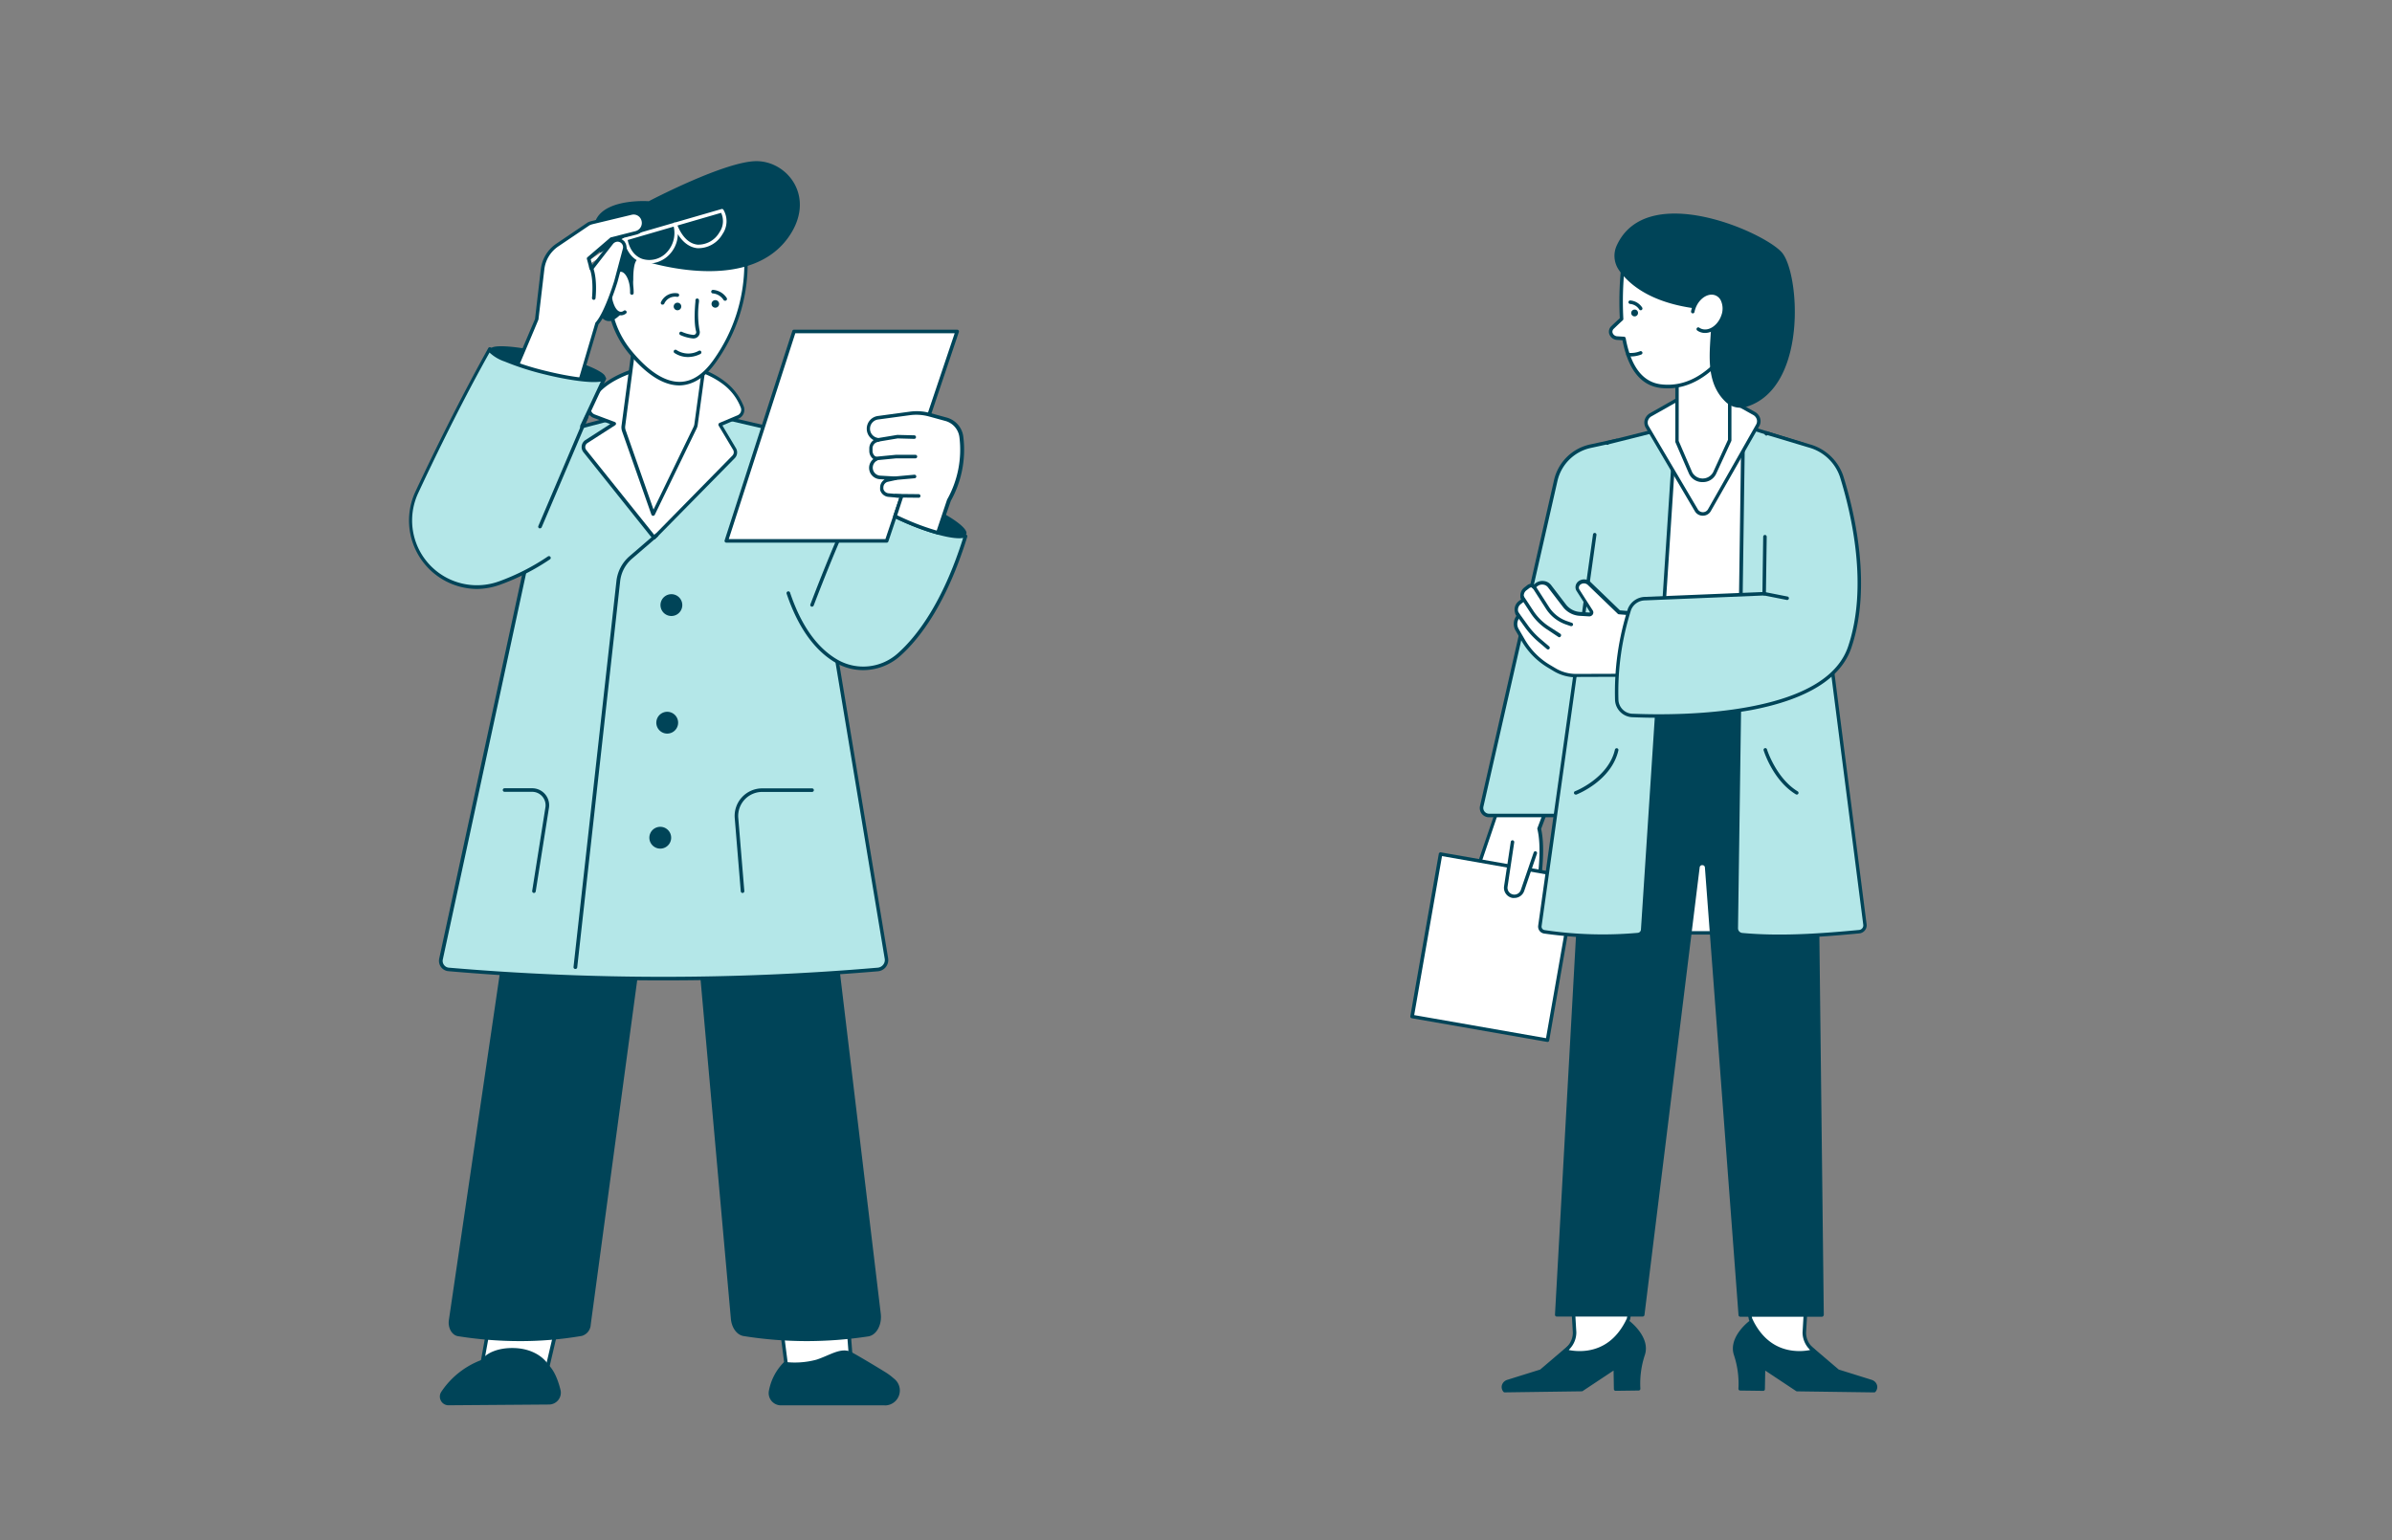 <?xml version="1.0" encoding="UTF-8"?> <svg xmlns="http://www.w3.org/2000/svg" id="栝鍣_1" data-name="栝鍣 1" viewBox="0 0 632 407"><rect x="0" y="0" width="632" height="407" fill="#808080" stroke="none"/><defs><style>.cls-1{fill:#fff;}.cls-2{fill:#004458;}.cls-3{fill:#b4e7e8;}</style></defs><title>icon-3</title><polygon class="cls-1" points="129.78 346.89 126.96 362.56 144.23 363.05 147.78 347.87 129.78 346.89"></polygon><path class="cls-2" d="M144.23,363.52,127,363a.44.44,0,0,1-.35-.17.48.48,0,0,1-.1-.38l2.82-15.68a.46.46,0,0,1,.49-.38l18,1a.44.44,0,0,1,.35.18.5.5,0,0,1,.08.39l-3.55,15.19A.47.47,0,0,1,144.23,363.52Zm-16.71-1.41,16.34.46,3.34-14.26-17-.93Z"></path><polygon class="cls-1" points="206.22 349.06 208.25 364.86 224.87 360.12 223.68 344.57 206.22 349.06"></polygon><path class="cls-2" d="M208.26,365.33a.45.45,0,0,1-.26-.08.48.48,0,0,1-.21-.33l-2-15.8a.46.46,0,0,1,.35-.51l17.46-4.5a.49.49,0,0,1,.39.08.5.5,0,0,1,.2.34l1.19,15.55a.48.48,0,0,1-.34.49l-16.62,4.74Zm-1.52-15.92,1.91,14.85,15.72-4.49-1.12-14.61Z"></path><path class="cls-2" d="M117,368.08a21.64,21.64,0,0,1,10.54-8.27c2.69-4,13.34-4.53,17,1.22,1.59,1.53,2.54,4.25,3.07,6.42a2.65,2.65,0,0,1-2.57,3.28l-26.54.2A1.83,1.83,0,0,1,117,368.08Z"></path><path class="cls-2" d="M207.38,360.42a22.57,22.57,0,0,0,8.45-.61c3.67-1.23,6.49-3.31,9.06-2,2,1.06,6.84,4,8.81,5.22a13.33,13.33,0,0,1,1.64,1.18l.67.55a3.48,3.48,0,0,1-2.23,6.15H206.32a2.76,2.76,0,0,1-2.73-3.11A13.79,13.79,0,0,1,207.38,360.42Z"></path><path class="cls-2" d="M118.49,371.4a2.26,2.26,0,0,1-2-1.21,2.3,2.3,0,0,1,.12-2.37,22,22,0,0,1,10.62-8.4c1.4-2,4.6-3.19,8.21-3.15,4.16,0,7.7,1.71,9.48,4.46,1.68,1.64,2.65,4.49,3.17,6.61a3.08,3.08,0,0,1-.57,2.65,3.13,3.13,0,0,1-2.45,1.21l-26.54.2Zm16.78-14.19c-3.27,0-6.22,1.14-7.36,2.86a.58.58,0,0,1-.23.18,21,21,0,0,0-10.31,8.09,1.35,1.35,0,0,0-.07,1.41,1.34,1.34,0,0,0,1.19.71l26.55-.2a2.22,2.22,0,0,0,1.72-.85,2.15,2.15,0,0,0,.39-1.85c-.49-2-1.4-4.71-2.94-6.19-1.67-2.6-4.94-4.12-8.8-4.16Z"></path><path class="cls-2" d="M233.78,371.42H206.32a3.24,3.24,0,0,1-3.2-3.63,14.34,14.34,0,0,1,3.93-7.7.45.45,0,0,1,.39-.14,21.93,21.93,0,0,0,8.24-.59c1-.32,1.88-.7,2.75-1.07,2.47-1.05,4.6-2,6.68-.86s6.86,4,8.84,5.24a14.42,14.42,0,0,1,1.69,1.21l.67.56a3.95,3.95,0,0,1-2.53,7Zm-26.22-10.51a13.32,13.32,0,0,0-3.51,7,2.33,2.33,0,0,0,.56,1.81,2.3,2.3,0,0,0,1.71.77h27.46a3,3,0,0,0,1.93-5.31l-.67-.56a12.78,12.78,0,0,0-1.59-1.14c-2-1.22-6.77-4.16-8.78-5.21-1.68-.88-3.53-.1-5.87.89-.89.38-1.82.77-2.82,1.1A22.11,22.11,0,0,1,207.56,360.91Z"></path><path class="cls-2" d="M134.37,244.6c-.22,1.78-12.67,86.42-15.31,104.34-.26,1.81.67,3.53,2,3.74a98.48,98.48,0,0,0,32.55-.12,2.79,2.79,0,0,0,2-2.55l13.66-101.26Z"></path><path class="cls-2" d="M137.23,354.44a104.3,104.3,0,0,1-16.23-1.3c-1.6-.25-2.71-2.21-2.4-4.27,2.52-17.11,15.09-102.55,15.31-104.32a.46.46,0,0,1,.52-.41l34.9,4.14a.46.46,0,0,1,.41.53L156.08,350.07a3.24,3.24,0,0,1-2.36,3A96.09,96.09,0,0,1,137.23,354.44Zm-2.45-109.31c-1,7-12.82,87.35-15.25,103.88-.23,1.53.53,3,1.62,3.2a98.61,98.61,0,0,0,32.4-.11,2.35,2.35,0,0,0,1.6-2.15l13.6-100.79Z"></path><path class="cls-2" d="M184.6,247.8l9,100.72c.2,2.17,1.42,3.88,3,4.12a106.72,106.72,0,0,0,32.75.13c1.93-.28,3.29-2.81,3-5.5l-11.9-99.47Z"></path><path class="cls-2" d="M213.27,354.44a107,107,0,0,1-16.79-1.33c-1.77-.28-3.15-2.15-3.37-4.55l-9-100.72a.52.52,0,0,1,.12-.36.51.51,0,0,1,.35-.15h35.76a.48.48,0,0,1,.47.42l11.9,99.46c.35,3-1.18,5.71-3.36,6A109.05,109.05,0,0,1,213.27,354.44ZM185.12,248.27l8.93,100.21c.17,1.93,1.26,3.49,2.57,3.7a107,107,0,0,0,32.61.13c1.66-.25,2.86-2.58,2.57-5l-11.86-99Z"></path><path class="cls-3" d="M176,106.83l-29.52,7.83L116.52,253.47a2.28,2.28,0,0,0,2,2.75,664.17,664.17,0,0,0,113.35,0,2.54,2.54,0,0,0,2.29-2.94L211.26,115Z"></path><path class="cls-2" d="M175.31,259.11c-19,0-37.95-.81-56.79-2.43a2.74,2.74,0,0,1-2-1.1,2.77,2.77,0,0,1-.48-2.21L146,114.57a.48.48,0,0,1,.34-.36l29.51-7.84a.45.45,0,0,1,.23,0l35.27,8.2a.48.48,0,0,1,.36.39l22.94,138.25A3,3,0,0,1,232,256.7C213.16,258.3,194.23,259.11,175.31,259.11ZM146.87,115.05,117,253.57a1.8,1.8,0,0,0,1.62,2.18,666.32,666.32,0,0,0,113.27,0,2.06,2.06,0,0,0,1.46-.79,2,2,0,0,0,.4-1.6L210.84,115.42,176,107.31Z"></path><path class="cls-1" d="M176.23,95.93s-18,1.95-20.54,11.6A2.06,2.06,0,0,0,157,110l5.31,2-7.34,4.73a1.7,1.7,0,0,0-.41,2.51L172.8,142.1l21-21.35a1.71,1.71,0,0,0,.25-2.08l-3.85-6.45,4.75-2a2.05,2.05,0,0,0,1.13-2.6C194.85,104.24,190.62,97.48,176.23,95.93Z"></path><path class="cls-2" d="M172.8,142.57a.49.49,0,0,1-.37-.18l-18.28-22.88a2.2,2.2,0,0,1,.52-3.21l6.56-4.22-4.44-1.66a2.54,2.54,0,0,1-1.56-3c1.07-4.1,5.05-7.47,11.51-9.74a47,47,0,0,1,9.44-2.21c6.46.68,11.54,2.45,15.2,5.25a15.13,15.13,0,0,1,5.14,6.74,2.53,2.53,0,0,1-1.4,3.19l-4.25,1.8,3.58,6a2.18,2.18,0,0,1-.32,2.65l-21,21.35A.48.48,0,0,1,172.8,142.57Zm3.43-46.17c-1,.12-17.76,2.27-20.09,11.25a1.6,1.6,0,0,0,1,1.89l5.31,2a.47.47,0,0,1,.31.39.48.48,0,0,1-.22.45l-7.34,4.72a1.26,1.26,0,0,0-.3,1.83l18,22.47,20.62-21a1.25,1.25,0,0,0,.18-1.51l-3.85-6.45a.49.49,0,0,1,0-.39.51.51,0,0,1,.27-.29l4.75-2a1.58,1.58,0,0,0,.87-2,14.1,14.1,0,0,0-4.82-6.31C187.3,98.77,182.4,97.07,176.23,96.4Z"></path><path class="cls-2" d="M152,256.09a.48.48,0,0,1-.47-.52l11.34-102a10.16,10.16,0,0,1,3.46-6.57l6.83-5.89a.47.47,0,0,1,.66,0,.48.48,0,0,1,0,.67l-6.83,5.88a9.18,9.18,0,0,0-3.14,6l-11.34,102A.47.47,0,0,1,152,256.09Z"></path><path class="cls-1" d="M167.78,89.31l-3.1,23.23a2.79,2.79,0,0,0,.14,1.28l7.74,22L183.63,113a2.66,2.66,0,0,0,.25-.83l3-22Z"></path><path class="cls-2" d="M172.56,136.32a.48.48,0,0,1-.45-.31l-7.74-22a3.22,3.22,0,0,1-.15-1.51l3.09-23.22a.49.49,0,0,1,.49-.41l19.11.86a.51.51,0,0,1,.34.17.48.48,0,0,1,.1.37l-3,22a3.22,3.22,0,0,1-.3,1L173,136.06A.47.47,0,0,1,172.56,136.32ZM168.19,89.8l-3,22.8a2.29,2.29,0,0,0,.11,1.07l7.37,21,10.58-21.86a2.63,2.63,0,0,0,.21-.69l2.93-21.46Z"></path><path class="cls-1" d="M195.32,57.84a43.2,43.2,0,0,1-6.49,37.56c-7.77,11-16.48,4.76-22.38-2.36a24.83,24.83,0,0,1-5.25-20.23l1.34-7.45Z"></path><path class="cls-2" d="M179.49,101.86c-4.21,0-8.72-2.87-13.4-8.52a25.3,25.3,0,0,1-5.36-20.62l1.35-7.45a.46.46,0,0,1,.35-.37l32.78-7.51a.47.47,0,0,1,.55.29,38.4,38.4,0,0,1,1.78,11.86,44.66,44.66,0,0,1-8.33,26.13c-2.79,4-6,6-9.37,6.18ZM163,65.75l-1.29,7.14a24.29,24.29,0,0,0,5.16,19.85c4.61,5.58,9,8.33,13,8.17,3.11-.12,6-2.06,8.64-5.78a43.78,43.78,0,0,0,8.15-25.59A39.7,39.7,0,0,0,195,58.4Z"></path><path class="cls-2" d="M168.8,68.54s28.22,10,39.49-5.8c7.45-10.47-.11-20.15-8.42-20.15s-28.45,10.59-28.45,10.59-21.86-1.6-11.95,15.14a93,93,0,0,0-.92,14.22,2.38,2.38,0,0,0,3.58,2c2.26-1.34,4.93-4.28,5.19-10.73C167.32,73.78,167.21,68.32,168.8,68.54Z"></path><path class="cls-1" d="M167,77.29c0,3.18-1.27,5.77-2.88,5.77s-2.92-2.56-2.94-5.74,1.28-5.76,2.88-5.77S166.93,74.12,167,77.29Z"></path><path class="cls-2" d="M164.06,83.34a3,3,0,0,1-2.47-1.93,9.72,9.72,0,0,1-.93-4.28c0-3.49,1.46-6.23,3.35-6.24s3.39,2.72,3.41,6.21v.35a.47.47,0,0,1-.48.46.48.48,0,0,1-.46-.49V77.1c0-3.11-1.31-5.27-2.46-5.27s-2.43,2.18-2.42,5.3a8.68,8.68,0,0,0,.83,3.85c.46.9,1,1.42,1.63,1.42a1.19,1.19,0,0,0,.75-.28.48.48,0,0,1,.66.09.46.46,0,0,1-.09.66,2.15,2.15,0,0,1-1.31.47Z"></path><path class="cls-1" d="M171.48,69.64a6.34,6.34,0,0,1-2.08-.34c-2.4-.83-4-3-4.57-6.12a.48.48,0,0,1,.33-.54L178,58.91a.5.5,0,0,1,.47-.14l12.16-3.52a.45.45,0,0,1,.52.2,6,6,0,0,1-.26,6.43,7.35,7.35,0,0,1-6.64,3.71c-1.51-.14-3.5-1-5.16-3.71a8,8,0,0,1-2.62,5.78A7.55,7.55,0,0,1,171.48,69.64Zm-5.64-6.21c.54,2.54,1.9,4.31,3.87,5A6.29,6.29,0,0,0,175.87,67,7.45,7.45,0,0,0,178,59.89ZM179,59.6c1.29,3.1,3.13,4.85,5.34,5.06a6.45,6.45,0,0,0,5.75-3.27,5.17,5.17,0,0,0,.44-5.14Z"></path><path class="cls-1" d="M150.16,73.35a.46.46,0,0,1-.4-.21.47.47,0,0,1,.14-.65L165,62.7a.47.47,0,1,1,.51.79l-15.14,9.79A.47.47,0,0,1,150.16,73.35Z"></path><path class="cls-2" d="M159.93,99.77a.57.57,0,0,1-.2.29c-1.26,1-7.87.36-15.6-1.55-8.34-2.06-14.83-4.84-14.56-6.23s7.41-.84,15.8,1.24c8,2,14.38,4.65,14.57,6.08A.46.46,0,0,1,159.93,99.77Z"></path><path class="cls-1" d="M162.39,63.62A1.93,1.93,0,0,1,165,65.89l-2.27,8.48s-2.57,8.45-5,11.15l-6,20.33L135.2,100l6.62-15.55,1.54-13.23a9,9,0,0,1,3.9-6.42l8.3-5.62a5.44,5.44,0,0,1,1-.33l10.3-2.48a2.61,2.61,0,0,1,3.12,1.82A2.71,2.71,0,0,1,168,61.58l-6.5,1.65-6,5.14.74,2.7,5.33-6.84a1.88,1.88,0,0,1,.75-.59Z"></path><path class="cls-2" d="M151.74,106.32a.41.41,0,0,1-.16,0l-16.53-5.88a.46.46,0,0,1-.28-.25.5.5,0,0,1,0-.38l6.59-15.49,1.53-13.16a9.5,9.5,0,0,1,4.1-6.75l8.3-5.62a5.36,5.36,0,0,1,1.12-.39l10.3-2.49A3.08,3.08,0,0,1,170.39,58a3.21,3.21,0,0,1-.28,2.53,3.15,3.15,0,0,1-2,1.48l-4.23,1.07a2.53,2.53,0,0,1,.81.46,2.39,2.39,0,0,1,.75,2.44l-2.27,8.48c-.11.37-2.58,8.44-5.05,11.26l-6,20.23a.49.49,0,0,1-.24.29A.54.54,0,0,1,151.74,106.32Zm-15.91-6.63,15.6,5.55,5.86-19.86a.46.46,0,0,1,.1-.18c2.35-2.58,4.89-10.88,4.92-11s1.3-4.85,2.26-8.48a1.45,1.45,0,0,0-2-1.71,1.63,1.63,0,0,0-.61.47l-5.33,6.84a.48.48,0,0,1-.46.17.49.49,0,0,1-.37-.34l-.73-2.69a.45.45,0,0,1,.15-.48l6-5.15a.44.44,0,0,1,.19-.1l6.5-1.64a2.23,2.23,0,0,0,1.58-2.78,2.14,2.14,0,0,0-2.57-1.55l-10.3,2.48a4.9,4.9,0,0,0-.84.29l-8.27,5.59a8.51,8.51,0,0,0-3.69,6.08l-1.55,13.23C142.25,84.6,135.83,99.69,135.83,99.69Zm20.24-31.15.4,1.5,4.36-5.58Z"></path><path class="cls-3" d="M159.73,100.06l-5.91,12.65L152,142.1a59.23,59.23,0,0,1-19.95,12c-14.72,5.25-28.47-9.85-21.86-24,11.33-24.26,19.28-37.87,19.28-37.87-.15,1.42,6.34,4.2,14.68,6.26C151.86,100.42,158.47,101.05,159.73,100.06Z"></path><path class="cls-2" d="M126,155.66a18.1,18.1,0,0,1-16.24-25.74C121,105.92,129,92.15,129,92a.48.48,0,0,1,.52-.22c.36.08.52.32.47.57,0,0,.11.8,3.94,2.41a72,72,0,0,0,10.27,3.27c8.12,2,14.21,2.42,15.2,1.64a.47.47,0,0,1,.71.57l-5.87,12.56c0,.36-.24.56-.5.54a.46.46,0,0,1-.44-.5v-.18a.47.47,0,0,1,0-.17l5.44-11.64c-2.86.5-9.28-.53-14.81-1.9a72.54,72.54,0,0,1-10.59-3.4,11.07,11.07,0,0,1-4-2.37c-1.76,3.11-9.09,16.23-18.84,37.12a17.12,17.12,0,0,0,21.28,23.37,58.77,58.77,0,0,0,13-6.62.48.48,0,0,1,.65.13.46.46,0,0,1-.13.65,59.38,59.38,0,0,1-13.23,6.73A18.45,18.45,0,0,1,126,155.66Z"></path><path class="cls-2" d="M142.67,139.63a.39.39,0,0,1-.18,0,.47.47,0,0,1-.25-.62l12.33-29a.48.48,0,0,1,.62-.25.47.47,0,0,1,.25.61l-12.33,29A.48.48,0,0,1,142.67,139.63Z"></path><path class="cls-3" d="M255.1,141.73c-5.42,17.55-12.38,26.62-17.51,31.23a14.18,14.18,0,0,1-16.72,1.7C200.31,162.41,204,115,203.7,113.27l8.39,2A14,14,0,0,1,222.32,125l2.77,9.75,2.55-5c-.1,1.68,5.39,5.33,12.67,8.39,6.68,2.8,12.65,4.17,14.48,3.42Z"></path><path class="cls-2" d="M228.06,177.11a14.46,14.46,0,0,1-7.43-2.05c-5.54-3.3-9.84-9.41-12.79-18.15a.47.47,0,0,1,.9-.3c2.87,8.53,7,14.46,12.37,17.64a13.64,13.64,0,0,0,16.16-1.64c4.87-4.36,11.78-13.18,17.2-30.44-2.38.46-8.09-.94-14.34-3.57-5.35-2.24-11-5.37-12.55-7.67l-2.07,4a.46.46,0,0,1-.46.26.48.48,0,0,1-.41-.34l-2.77-9.75A13.5,13.5,0,0,0,212,115.7l-7.55-1.77a.47.47,0,1,1,.22-.91l7.54,1.76a14.43,14.43,0,0,1,10.57,10.09l2.45,8.6,2-3.91a.49.49,0,0,1,.54-.24.48.48,0,0,1,.35.48c-.06,1.1,4.31,4.55,12.38,7.94,7.21,3,12.66,4,14.12,3.42a.48.48,0,0,1,.37,0l.31.14a.47.47,0,0,1,.26.57c-5.52,17.85-12.64,26.95-17.65,31.44A14.73,14.73,0,0,1,228.06,177.11Z"></path><path class="cls-2" d="M214.56,160.33a.32.32,0,0,1-.16,0,.46.46,0,0,1-.28-.6c.07-.17,6.51-17.27,10.9-25.83a.47.47,0,0,1,.63-.2.48.48,0,0,1,.21.63C221.49,142.8,215.07,159.85,215,160A.47.47,0,0,1,214.56,160.33Z"></path><path class="cls-2" d="M236.47,136.9a.46.46,0,0,1-.2-.05c-2.17-1.07-9.23-4.73-9.1-7.1a1.08,1.08,0,0,1,.08-.38c.45-1.06,2.41-1.22,5.84-.49a.46.46,0,0,1,.36.35,1.55,1.55,0,0,0,1.36,1.15l3.48.31a.47.47,0,0,1,.35.21.44.44,0,0,1,.05.4l-1.77,5.28a.44.44,0,0,1-.27.28A.37.37,0,0,1,236.47,136.9Zm-6.86-7.53c-1,0-1.43.22-1.49.37-.05.79,2.12,3,8.08,6l1.41-4.2-2.89-.25a2.5,2.5,0,0,1-2.09-1.57A15.39,15.39,0,0,0,229.61,129.37Z"></path><path class="cls-2" d="M255.31,141.14a.91.91,0,0,1-.52.45c-1.1.45-3.67.14-7-.78l1.68-5C253.37,138,255.75,140.1,255.31,141.14Z"></path><polygon class="cls-1" points="209.79 87.6 191.91 142.95 234.28 142.95 252.89 87.6 209.79 87.6"></polygon><path class="cls-2" d="M234.28,143.42H191.91a.46.46,0,0,1-.38-.19.45.45,0,0,1-.07-.42l17.88-55.35a.46.46,0,0,1,.45-.33h43.1a.47.47,0,0,1,.39.2.48.48,0,0,1,.06.42L234.72,143.1A.45.45,0,0,1,234.28,143.42Zm-41.73-.94h41.39l18.3-54.41H210.13Z"></path><path class="cls-1" d="M250.69,132.18l-1.22,3.64-1.68,5a65,65,0,0,1-7.48-2.64c-1.35-.56-2.64-1.15-3.84-1.74l1.78-5.28-3.48-.3a2,2,0,0,1-1.78-1.51c0-.07,0-.14,0-.21a2.83,2.83,0,0,1,0-.29,2,2,0,0,1,1.58-2l2.1-.46-4.1-.23a2.58,2.58,0,0,1-.93-4.91,2.23,2.23,0,0,1-1.07-.78,2.16,2.16,0,0,1-.44-1.26l0-.66a2.21,2.21,0,0,1,1.59-2.2l.43-.12-.41-.1a2.93,2.93,0,0,1,.26-5.76l8.42-1.13a13,13,0,0,1,5.2.34l4.34,1.19a5.56,5.56,0,0,1,4.08,4.77A27.35,27.35,0,0,1,250.69,132.18Z"></path><path class="cls-2" d="M247.79,141.28a62.2,62.2,0,0,1-7.66-2.68c-1.32-.55-2.62-1.14-3.86-1.75a.46.46,0,0,1-.24-.57l1.58-4.71-2.89-.25a2.5,2.5,0,0,1-2.18-1.86,2.56,2.56,0,0,1,0-.27,2.07,2.07,0,0,1,0-.35,2.48,2.48,0,0,1,1.2-2.12l-1.17-.07a3,3,0,0,1-1.83-5.33,2.71,2.71,0,0,1-.53-.54,2.62,2.62,0,0,1-.53-1.52l0-.66a2.69,2.69,0,0,1,1.14-2.29,3.36,3.36,0,0,1-1.81-3,3.4,3.4,0,0,1,2.94-3.37l8.43-1.14a13.21,13.21,0,0,1,5.38.36l4.35,1.19a6,6,0,0,1,4.42,5.17,27.72,27.72,0,0,1-3.31,16.85L248.24,141A.48.48,0,0,1,247.79,141.28Zm-10.74-5.09c1.12.53,2.27,1.06,3.44,1.55a63.35,63.35,0,0,0,7,2.49l2.75-8.2a26.88,26.88,0,0,0,3.26-16.41,5.1,5.1,0,0,0-3.74-4.37l-4.35-1.19a12.63,12.63,0,0,0-5-.33L232,110.87a2.44,2.44,0,0,0-1.52.82,2.47,2.47,0,0,0-.61,1.62,2.44,2.44,0,0,0,1.91,2.39l.42.1a.46.46,0,0,1,.36.44.47.47,0,0,1-.33.47l-.44.13a1.73,1.73,0,0,0-1.25,1.73l0,.66a1.79,1.79,0,0,0,.34,1,1.73,1.73,0,0,0,.85.61.46.46,0,0,1,.32.42.45.45,0,0,1-.27.45,2.11,2.11,0,0,0,.76,4l4.09.23a.47.47,0,0,1,.08.93l-2.1.46a1.54,1.54,0,0,0-1.21,1.5,1.64,1.64,0,0,0,0,.22.41.41,0,0,0,0,.16,1.55,1.55,0,0,0,1.36,1.16l3.48.31a.47.47,0,0,1,.35.21.44.44,0,0,1,.05.4Z"></path><path class="cls-2" d="M232,116.73a.47.47,0,0,1-.08-.94l5.15-.85c.09,0,4.5.11,4.5.11a.47.47,0,0,1,.45.48.46.46,0,0,1-.47.46l-4.37-.12-5.1.85Z"></path><path class="cls-2" d="M231.36,121.66a.47.47,0,0,1-.47-.43.46.46,0,0,1,.42-.51l5.37-.52h5.19a.47.47,0,0,1,0,.94h-5.12l-5.35.52Z"></path><path class="cls-2" d="M236.34,126.88a.48.48,0,0,1-.47-.43.47.47,0,0,1,.43-.51l5.28-.48a.49.49,0,0,1,.52.43.47.47,0,0,1-.43.51l-5.28.47Z"></path><path class="cls-2" d="M242.73,131.55l-6.09-.07a.45.45,0,0,1-.46-.47.47.47,0,0,1,.47-.47l6.08.06a.48.48,0,0,1,.47.48A.47.47,0,0,1,242.73,131.55Z"></path><path class="cls-2" d="M180.27,159.92a2.88,2.88,0,1,1-2.88-2.88A2.87,2.87,0,0,1,180.27,159.92Z"></path><path class="cls-2" d="M179.17,191a2.88,2.88,0,1,1-2.88-2.88A2.88,2.88,0,0,1,179.17,191Z"></path><path class="cls-2" d="M177.33,221.39a2.88,2.88,0,1,1-2.88-2.87A2.88,2.88,0,0,1,177.33,221.39Z"></path><path class="cls-2" d="M180,81a1,1,0,1,1-1-1A1,1,0,0,1,180,81Z"></path><path class="cls-2" d="M190,80.32a1,1,0,1,1-1-1A1,1,0,0,1,190,80.32Z"></path><path class="cls-2" d="M175.06,80.51a.45.45,0,0,1-.16,0,.48.48,0,0,1-.29-.6A4.09,4.09,0,0,1,179,77.52a.47.47,0,0,1,.44.5.48.48,0,0,1-.51.44,3.12,3.12,0,0,0-3.39,1.73A.47.47,0,0,1,175.06,80.51Z"></path><path class="cls-2" d="M191.56,79.48a.47.47,0,0,1-.38-.19,3.75,3.75,0,0,0-2.81-1.74.46.46,0,0,1-.46-.47.47.47,0,0,1,.46-.47A4.67,4.67,0,0,1,192,78.74a.48.48,0,0,1-.12.66A.43.43,0,0,1,191.56,79.48Z"></path><path class="cls-2" d="M183.27,89.45h-.16a10.47,10.47,0,0,1-3.37-.91.48.48,0,0,1-.21-.63.47.47,0,0,1,.63-.21,9.85,9.85,0,0,0,3,.81.73.73,0,0,0,.63-.26.69.69,0,0,0,.14-.63c-.67-2.44-.31-6.58-.19-7.94,0-.17,0-.29,0-.33a.46.46,0,0,1,.47-.46.47.47,0,0,1,.47.47s0,.14,0,.4a24.17,24.17,0,0,0,.16,7.61,1.65,1.65,0,0,1-1.61,2.08Z"></path><path class="cls-2" d="M181.79,94.36a6.39,6.39,0,0,1-3.6-1.08.47.47,0,0,1,.56-.76,5.73,5.73,0,0,0,5.89.19.46.46,0,0,1,.63.21.48.48,0,0,1-.21.63A7.29,7.29,0,0,1,181.79,94.36Z"></path><path class="cls-2" d="M141.07,236a.48.48,0,0,1-.46-.54l3.5-22.1a3.55,3.55,0,0,0-3.5-4.09h-7.3a.47.47,0,1,1,0-.94h7.3a4.48,4.48,0,0,1,4.43,5.18l-3.5,22.09A.48.48,0,0,1,141.07,236Z"></path><path class="cls-2" d="M196.19,236a.48.48,0,0,1-.47-.43l-1.59-19.33a7.28,7.28,0,0,1,7.25-7.88h13.18a.47.47,0,1,1,0,.94H201.38a6.35,6.35,0,0,0-6.32,6.86l1.6,19.33a.47.47,0,0,1-.43.51Z"></path><path class="cls-2" d="M156.88,79.25a.48.48,0,0,1-.47-.52s.56-5.07-.71-8a.48.48,0,0,1,.24-.62.47.47,0,0,1,.62.24c1.37,3.14.81,8.24.79,8.46A.47.47,0,0,1,156.88,79.25Z"></path><path class="cls-2" d="M398.4,365.11l8.77-2.73,8.82-7.53,14.21-5.41s5.53,4.13,4,8.63a24.22,24.22,0,0,0-1.18,9l-6.07.08-.1-5.76L418,367.26l-20.38.28A1.5,1.5,0,0,1,398.4,365.11Z"></path><path class="cls-2" d="M397.58,368a.48.48,0,0,1-.35-.16,1.92,1.92,0,0,1-.4-1.77,2.11,2.11,0,0,1,1.44-1.4l8.67-2.71,8.75-7.46a.35.35,0,0,1,.13-.08L430,349a.48.48,0,0,1,.45.06c.23.18,5.77,4.39,4.11,9.15a23.91,23.91,0,0,0-1.15,8.79.46.46,0,0,1-.12.35.49.49,0,0,1-.34.15l-6.07.08a.46.46,0,0,1-.47-.45l-.08-4.91-8.15,5.41a.44.44,0,0,1-.25.08l-20.37.28Zm1-2.45a1.21,1.21,0,0,0-.82.78.92.92,0,0,0,.1.74l20-.27,8.74-5.81a.46.46,0,0,1,.72.38l.09,5.29,5.13-.07a24.59,24.59,0,0,1,1.23-8.67c1.28-3.67-2.66-7.18-3.6-7.95l-13.89,5.28-8.76,7.48a.56.56,0,0,1-.17.09l-8.76,2.73Z"></path><path class="cls-1" d="M431.67,339.61c-.49,3.56-1,6.62-1.41,9-.17.36-.34.71-.52,1.05-5.7,10.81-16.2,7.42-16.2,7.42l.68-.62.18-.21a5.86,5.86,0,0,0,1.63-4l-.74-12.56Z"></path><path class="cls-1" d="M431.67,339.61c-.49,3.56-1,6.62-1.41,9-.17.36-.34.71-.52,1.05-5.7,10.81-16.2,7.42-16.2,7.42l.68-.62.18-.21a5.86,5.86,0,0,0,1.63-4l-.74-12.56Z"></path><path class="cls-2" d="M417.34,358a14.47,14.47,0,0,1-3.94-.52.46.46,0,0,1-.31-.35.49.49,0,0,1,.14-.44l.66-.59.13-.16a5.35,5.35,0,0,0,1.55-3.75l-.75-12.55a.51.51,0,0,1,.13-.35.48.48,0,0,1,.34-.14h16.38a.44.44,0,0,1,.34.16.44.44,0,0,1,.11.36c-.49,3.66-1,6.68-1.41,9a12.71,12.71,0,0,1-.55,1.15c-3,5.78-7.44,7.55-10.59,8A14.81,14.81,0,0,1,417.34,358Zm-2.84-1.2a14.75,14.75,0,0,0,5,.12c4.26-.66,7.57-3.18,9.86-7.5.17-.33.33-.66.49-1,.41-2.17.85-5,1.32-8.36H415.78l.71,12.07a6.35,6.35,0,0,1-1.72,4.34l-.19.24A.5.5,0,0,0,414.5,356.8Z"></path><path class="cls-2" d="M494.35,365.11l-8.76-2.73-8.82-7.53-14.21-5.41s-5.53,4.13-4,8.63a24.22,24.22,0,0,1,1.18,9l6.07.08.1-5.76,8.85,5.89,20.38.28A1.5,1.5,0,0,0,494.35,365.11Z"></path><path class="cls-2" d="M495.18,368l-20.38-.28a.44.44,0,0,1-.25-.08l-8.15-5.41-.09,4.91a.44.44,0,0,1-.46.45l-6.07-.08a.49.49,0,0,1-.34-.15.46.46,0,0,1-.12-.35,24,24,0,0,0-1.16-8.79c-1.66-4.76,3.89-9,4.12-9.15a.47.47,0,0,1,.44-.06l14.21,5.41a.39.39,0,0,1,.14.08l8.75,7.46,8.67,2.71a2.11,2.11,0,0,1,1.44,1.4,1.92,1.92,0,0,1-.4,1.77A.48.48,0,0,1,495.18,368ZM475,366.8l20,.27a.92.92,0,0,0,.1-.74,1.21,1.21,0,0,0-.82-.78l-8.77-2.73a.51.51,0,0,1-.16-.09l-8.76-7.48L462.64,350c-.94.77-4.88,4.29-3.6,7.95a24.59,24.59,0,0,1,1.23,8.67l5.13.07.09-5.29a.47.47,0,0,1,.25-.41.49.49,0,0,1,.47,0Z"></path><path class="cls-1" d="M461.09,339.61c.49,3.56,1,6.62,1.41,9l.51,1.05c5.71,10.81,16.2,7.42,16.2,7.42l-.67-.62-.18-.21a5.86,5.86,0,0,1-1.63-4l.74-12.56Z"></path><path class="cls-1" d="M461.09,339.61c.49,3.56,1,6.62,1.41,9l.51,1.05c5.71,10.81,16.2,7.42,16.2,7.42l-.67-.62-.18-.21a5.86,5.86,0,0,1-1.63-4l.74-12.56Z"></path><path class="cls-2" d="M475.42,358a15,15,0,0,1-2.24-.16c-3.15-.48-7.54-2.25-10.57-8-.19-.35-.36-.7-.53-1.07-.47-2.41-.95-5.43-1.45-9.09a.52.52,0,0,1,.11-.36.48.48,0,0,1,.35-.16h16.38a.48.48,0,0,1,.34.14.46.46,0,0,1,.12.35l-.74,12.55a5.33,5.33,0,0,0,1.53,3.73l.15.18.66.59a.49.49,0,0,1,.14.44.48.48,0,0,1-.31.35A14.47,14.47,0,0,1,475.42,358Zm-12-8.58c2.29,4.33,5.62,6.86,9.89,7.5a14.57,14.57,0,0,0,4.94-.12l-.26-.3a6.4,6.4,0,0,1-1.73-4.36l.71-12.07H461.62c.47,3.38.91,6.19,1.32,8.36.16.34.32.66.48,1Z"></path><polygon class="cls-1" points="440.48 246.55 455.77 246.55 455.77 212.86 444.05 212.86 440.48 246.55"></polygon><path class="cls-2" d="M455.77,247h-15.3a.46.46,0,0,1-.34-.16.44.44,0,0,1-.12-.35l3.58-33.7a.47.47,0,0,1,.46-.41h11.72a.45.45,0,0,1,.46.46v33.69A.46.46,0,0,1,455.77,247ZM441,246.09h14.32V213.32H444.47Z"></path><path class="cls-2" d="M420.35,185.2l59.22,1.15,1.88,161.14H459.8l-8.88-118.32a1.16,1.16,0,0,0-2.3,0L434,347.49H411.31Z"></path><path class="cls-2" d="M481.45,348H459.8a.46.46,0,0,1-.46-.43l-8.88-118.31a.63.63,0,0,0-.68-.6.64.64,0,0,0-.7.57L434.49,347.54a.46.46,0,0,1-.46.41H411.31a.44.44,0,0,1-.33-.14.47.47,0,0,1-.13-.35l9-162.28a.46.46,0,0,1,.47-.44l59.22,1.15a.46.46,0,0,1,.45.46l1.88,161.13a.44.44,0,0,1-.14.33A.43.43,0,0,1,481.45,348ZM460.23,347H481l-1.87-160.22-58.33-1.13L411.8,347h21.82l14.54-118a1.55,1.55,0,0,1,1.6-1.38,1.57,1.57,0,0,1,1.62,1.46Z"></path><polygon class="cls-1" points="435.2 117.5 425.54 184.64 473.49 184.64 462.3 117.5 435.2 117.5"></polygon><path class="cls-1" d="M398.14,206.85l-7.95,23.25,16.4,2.88s1.38-8.56.1-13.95l3.28-8.69Z"></path><path class="cls-2" d="M406.59,233.44l-16.48-2.88a.42.42,0,0,1-.31-.22.45.45,0,0,1,0-.39l7.94-23.25a.46.46,0,0,1,.57-.29l11.83,3.48a.45.45,0,0,1,.28.24.44.44,0,0,1,0,.37l-3.23,8.56c1.23,5.42-.07,13.64-.13,14a.42.42,0,0,1-.18.3A.46.46,0,0,1,406.59,233.44Zm-15.78-3.7,15.39,2.7c.26-1.84,1.12-8.78,0-13.3a.41.41,0,0,1,0-.27l3.11-8.23-10.93-3.22Z"></path><rect class="cls-1" x="372.96" y="232.18" width="43.58" height="36.29" transform="translate(80.04 595.93) rotate(-80.06)"></rect><path class="cls-2" d="M408.86,275.38,373,269.11a.46.46,0,0,1-.3-.19.44.44,0,0,1-.07-.35l7.52-42.92a.46.46,0,0,1,.53-.38l35.75,6.27a.46.46,0,0,1,.3.19.46.46,0,0,1,.08.34L409.32,275A.47.47,0,0,1,408.86,275.38Zm-35.21-7.1,34.83,6.1,7.37-42L381,226.26Z"></path><path class="cls-1" d="M399.63,222.49l-1.77,11.75a2.27,2.27,0,0,0,4.4,1.08l3.46-10.12Z"></path><path class="cls-2" d="M400.12,237.32a2.61,2.61,0,0,1-.48,0,2.72,2.72,0,0,1-2.24-3.1l1.77-11.75a.46.46,0,1,1,.91.14l-1.76,11.75a1.81,1.81,0,0,0,3.5.86l3.4-9.92a.46.46,0,0,1,.58-.29.47.47,0,0,1,.29.59l-3.39,9.92A2.74,2.74,0,0,1,400.12,237.32Z"></path><path class="cls-3" d="M427.17,116.41l-7,1.51a12,12,0,0,0-9.14,9L391.49,213.1a2,2,0,0,0,1.94,2.42H424.7Z"></path><path class="cls-2" d="M424.7,216H393.43a2.45,2.45,0,0,1-2.39-3l19.56-86.13a12.46,12.46,0,0,1,9.5-9.4l7-1.52a.47.47,0,0,1,.56.47l-2.46,99.11A.47.47,0,0,1,424.7,216Zm2-99-6.4,1.39a11.56,11.56,0,0,0-8.79,8.7L391.94,213.2a1.53,1.53,0,0,0,1.49,1.86h30.82Z"></path><path class="cls-3" d="M442.59,114.2,434,245.62a1.36,1.36,0,0,1-1.21,1.25,105.43,105.43,0,0,1-24.81-.73,1.34,1.34,0,0,1-1.15-1.52L424.6,117.79a1.37,1.37,0,0,1,1-1.12l15.31-3.85A1.34,1.34,0,0,1,442.59,114.2Z"></path><path class="cls-2" d="M424,247.9a120.76,120.76,0,0,1-16-1.17,1.86,1.86,0,0,1-1.59-2.09l14.48-103.38a.46.46,0,1,1,.91.13L407.31,244.77a.92.92,0,0,0,.18.68.91.91,0,0,0,.61.36,103.66,103.66,0,0,0,24.63.73.93.93,0,0,0,.83-.86l8.65-132.58-17.14,4.31a.45.45,0,0,1-.41.16.47.47,0,0,1-.4-.53.51.51,0,0,1,.36-.47l18-4.53a.48.48,0,0,1,.41.1.45.45,0,0,1,.16.38l-8.69,133.22a1.84,1.84,0,0,1-1.66,1.72A87,87,0,0,1,424,247.9Z"></path><path class="cls-3" d="M460.6,112.49l-1.86,133a1.55,1.55,0,0,0,1.4,1.56c10.11.94,20.55.22,31.26-.79a1.54,1.54,0,0,0,1.38-1.73l-16.25-127Z"></path><path class="cls-2" d="M470.16,247.92c-3.38,0-6.66-.13-9.92-.43a2.18,2.18,0,0,1-2-2.18l1.86-132.83a.44.44,0,0,1,.19-.36.46.46,0,0,1,.41-.07l15.92,5a.44.44,0,0,1,.32.38l16.24,126.84a2.1,2.1,0,0,1-.45,1.62,2.14,2.14,0,0,1-1.49.8C483.55,247.43,476.68,247.92,470.16,247.92Zm-9.1-134.8-1.85,132.2a1.24,1.24,0,0,0,1.12,1.25c9.45.87,19.18.31,30.87-.79a1.22,1.22,0,0,0,.84-.45,1.18,1.18,0,0,0,.26-.93L476.1,117.85Z"></path><path class="cls-1" d="M448.23,134.91l-13-22.09a2.31,2.31,0,0,1,1-3.21L450,101.76l13.43,7.48a2.3,2.3,0,0,1,1,3.18l-12.76,22.47A2,2,0,0,1,448.23,134.91Z"></path><path class="cls-2" d="M449.92,136.29a2.38,2.38,0,0,1-2.09-1.14l-13-22.09a2.74,2.74,0,0,1-.29-2.07,3,3,0,0,1,1.42-1.79l13.79-7.84a.45.45,0,0,1,.45,0l13.44,7.48a2.93,2.93,0,0,1,1.43,1.76,2.68,2.68,0,0,1-.26,2.05L452,135.12a2.38,2.38,0,0,1-2.08,1.17Zm-1.29-1.61a1.57,1.57,0,0,0,2.6,0L464,112.19a1.8,1.8,0,0,0,.17-1.34,2,2,0,0,0-1-1.21L450,102.29,436.4,110a2,2,0,0,0-1,1.22,1.76,1.76,0,0,0,.19,1.36Z"></path><path class="cls-1" d="M443.07,89.29v27.33l3.6,8.37a3.6,3.6,0,0,0,6.38.06l4-8.66V89.29Z"></path><path class="cls-2" d="M449.88,127.41a3.86,3.86,0,0,1-3.63-2.23l-3.61-8.37a.58.58,0,0,1,0-.19V89.29a.46.46,0,0,1,.46-.47H457a.47.47,0,0,1,.47.47v27.1a.45.45,0,0,1-.05.19l-4,8.66A3.82,3.82,0,0,1,449.88,127.41Zm-6.35-10.88,3.57,8.28a3.14,3.14,0,0,0,5.53,0l3.93-8.58V89.75h-13Z"></path><path class="cls-1" d="M409.4,154.88l4,5.23a5.57,5.57,0,0,0,4.13,2.13l2.34.15c.53,0,.88-.46.62-.86L416.91,156a1.5,1.5,0,0,1,.59-2.09,2,2,0,0,1,2.31.25l7.94,7.66,6.06.5,1.95,16.12-19.25.07A11.16,11.16,0,0,1,410.8,177l-1.5-.9a19.05,19.05,0,0,1-6.71-6.67l-1.74-2.95a3,3,0,0,1,.19-3.38l.17-.24-.34-.68a2.32,2.32,0,0,1,.73-2.92l.89-.69a2.21,2.21,0,0,1,.59-2.94l.8-.61a1,1,0,0,1,1.37.11l.75-.59A2.46,2.46,0,0,1,409.4,154.88Z"></path><path class="cls-2" d="M416.47,179a11.52,11.52,0,0,1-5.91-1.6l-1.49-.9a19.65,19.65,0,0,1-6.88-6.83l-1.74-3a3.48,3.48,0,0,1,.21-3.88,4.48,4.48,0,0,0-.2-.44,2.82,2.82,0,0,1,.85-3.5l.6-.46a2.65,2.65,0,0,1,.89-3.16l.79-.62a1.52,1.52,0,0,1,1.66-.1l.46-.37a3,3,0,0,1,2.19-.58,2.79,2.79,0,0,1,1.87,1l4,5.23a5.11,5.11,0,0,0,3.79,1.95l2.34.15a.2.2,0,0,0,.2-.08c0-.08-3.54-5.62-3.54-5.62a1.86,1.86,0,0,1-.23-1.47,2,2,0,0,1,1-1.27,2.43,2.43,0,0,1,2.86.32l7.82,7.54,5.9.49a.48.48,0,0,1,.42.41l2,16.11a.5.5,0,0,1-.12.37.47.47,0,0,1-.34.15l-19.25.07Zm-12-23.73a.54.54,0,0,0-.34.12l-.8.61a1.73,1.73,0,0,0-.47,2.32.47.47,0,0,1-.12.61l-.89.7a1.87,1.87,0,0,0-.59,2.35l.34.67a.48.48,0,0,1,0,.49l-.18.23a2.55,2.55,0,0,0-.16,2.87l1.74,3a18.73,18.73,0,0,0,6.55,6.51l1.5.89a10.48,10.48,0,0,0,5.43,1.47l18.77-.06-1.85-15.23-5.68-.47a.45.45,0,0,1-.28-.13l-7.94-7.65a1.51,1.51,0,0,0-1.75-.19,1.16,1.16,0,0,0-.56.7,1,1,0,0,0,.12.75l3.54,5.54a1,1,0,0,1,0,1,1.11,1.11,0,0,1-1.05.53l-2.34-.14a6,6,0,0,1-4.48-2.32l-4-5.23a1.86,1.86,0,0,0-1.25-.7,2,2,0,0,0-1.49.4l-.75.59a.46.46,0,0,1-.63-.06A.55.55,0,0,0,404.5,155.22Z"></path><path class="cls-2" d="M415.16,165.48l-.15,0-1.13-.39a10.22,10.22,0,0,1-5.34-4.09l-3.72-5.8a.48.48,0,0,1,.14-.64.46.46,0,0,1,.64.14l3.72,5.8a9.26,9.26,0,0,0,4.86,3.71l1.13.39a.46.46,0,0,1,.29.59A.45.45,0,0,1,415.16,165.48Z"></path><path class="cls-2" d="M412,168.42a.49.49,0,0,1-.25-.08l-3.09-2.05A15,15,0,0,1,404.4,162l-2.57-3.92a.47.47,0,0,1,.13-.64.46.46,0,0,1,.64.14l2.57,3.92a14.28,14.28,0,0,0,4,4l3.09,2a.47.47,0,0,1,.13.64A.46.46,0,0,1,412,168.42Z"></path><path class="cls-2" d="M409,171.65a.46.46,0,0,1-.29-.11l-2.21-1.88a22.08,22.08,0,0,1-3.6-3.9l-2.42-3.35a.46.46,0,0,1,.1-.64.47.47,0,0,1,.65.1l2.42,3.35a21,21,0,0,0,3.45,3.73l2.21,1.89a.47.47,0,0,1,.05.65A.45.45,0,0,1,409,171.65Z"></path><path class="cls-3" d="M430.53,161.09a71.61,71.61,0,0,0-3.35,24,4.3,4.3,0,0,0,4.34,4c12.83.52,51,.47,57.26-18.12,5.39-16.08.83-35.44-2.17-45.09a12.52,12.52,0,0,0-8.52-8l-11.36-3.44-.58,42.49-31.47,1.3A4.5,4.5,0,0,0,430.53,161.09Z"></path><path class="cls-2" d="M438.35,189.7c-2.67,0-5-.06-6.85-.14a4.78,4.78,0,0,1-4.78-4.43,72.4,72.4,0,0,1,3.37-24.19,5,5,0,0,1,4.57-3.19l31-1.28.2-14.63a.47.47,0,0,1,.46-.46.48.48,0,0,1,.47.47l-.21,15.07a.46.46,0,0,1-.44.46l-31.47,1.3a4,4,0,0,0-3.73,2.56,71.33,71.33,0,0,0-3.32,23.88,3.85,3.85,0,0,0,3.89,3.52c6.49.26,19.15.37,31-1.89,14.5-2.76,23.19-8.11,25.8-15.92,5.32-15.84.92-34.87-2.17-44.8A12.08,12.08,0,0,0,478,118.3L467,115a.39.39,0,0,1-.31.12.47.47,0,0,1-.46-.47v-.23a.47.47,0,0,1,.19-.37.43.43,0,0,1,.4-.06l11.36,3.44a13,13,0,0,1,8.83,8.33c3.13,10,7.57,29.28,2.17,45.38-2.73,8.14-11.65,13.7-26.51,16.53A134.72,134.72,0,0,1,438.35,189.7Z"></path><path class="cls-2" d="M472.14,158.57l-6.08-1.2a.47.47,0,0,1-.36-.55.46.46,0,0,1,.54-.36l6,1.19a.46.46,0,0,1-.09.92Z"></path><path class="cls-2" d="M416.32,210a.46.46,0,0,1-.43-.29.47.47,0,0,1,.26-.6c.09,0,8.83-3.5,10.54-11a.47.47,0,0,1,.56-.35.46.46,0,0,1,.35.55c-1.83,8-10.73,11.55-11.11,11.69A.51.51,0,0,1,416.32,210Z"></path><path class="cls-2" d="M474.74,210a.48.48,0,0,1-.24-.06c-6-3.63-8.42-11.3-8.52-11.63a.45.45,0,0,1,.3-.57.46.46,0,0,1,.58.3c0,.08,2.44,7.67,8.12,11.11a.46.46,0,0,1,.15.63A.46.46,0,0,1,474.74,210Z"></path><path class="cls-1" d="M454.79,69.34l-25.5-2.62a86.58,86.58,0,0,0-.84,17.59c-.76.68-1.75,1.63-2.38,2.23a1.55,1.55,0,0,0-.49,1.4,1.82,1.82,0,0,0,1.75,1.44l1.74.11c1.18,6.44,3.93,11.91,9.79,12.59C454,103.83,462,82.85,462,82.85Z"></path><path class="cls-2" d="M440.61,102.64a15.51,15.51,0,0,1-1.8-.1c-5.23-.6-8.63-4.85-10.13-12.61l-1.38-.09A2.29,2.29,0,0,1,425.12,88a2,2,0,0,1,.63-1.81c.51-.5,1.46-1.4,2.22-2.09a87.94,87.94,0,0,1,.87-17.48.45.45,0,0,1,.5-.38l25.5,2.62a.5.5,0,0,1,.36.24l7.24,13.51a.53.53,0,0,1,0,.39,46.5,46.5,0,0,1-6,10.38C451.77,99.48,446.31,102.64,440.61,102.64ZM429.68,67.22a87.4,87.4,0,0,0-.77,17.06.46.46,0,0,1-.15.37c-.78.7-1.82,1.7-2.37,2.23a1.09,1.09,0,0,0-.35,1,1.38,1.38,0,0,0,1.32,1l1.74.11a.47.47,0,0,1,.43.38c1.37,7.54,4.53,11.65,9.39,12.21,6.09.71,11.76-2.25,16.83-8.78a45.34,45.34,0,0,0,5.77-10l-7-13.1Z"></path><path class="cls-2" d="M427.82,71.48C430.49,75.28,437,81,452,81.9c.9,7.18-3,17.92,4.1,24.46a5.57,5.57,0,0,0,5.39,1.13c16.21-5.07,14-35.37,9.3-40.77s-35.74-19.11-43.63-1.83A6.57,6.57,0,0,0,427.82,71.48Z"></path><path class="cls-1" d="M455.21,83.51c-.94,2.73-3.42,4.47-5.54,3.9s-3.1-3.26-2.16-6,3.42-4.47,5.54-3.9S456.15,80.78,455.21,83.51Z"></path><path class="cls-2" d="M450.49,88a3.4,3.4,0,0,1-.95-.13,3.26,3.26,0,0,1-1.14-.55.46.46,0,0,1,.54-.74,2.65,2.65,0,0,0,.85.4c1.89.51,4.13-1.1,5-3.6a5.12,5.12,0,0,0-.14-4,2.72,2.72,0,0,0-1.7-1.41c-1.89-.51-4.13,1.1-5,3.6a7,7,0,0,0-.24.87.45.45,0,0,1-.54.37.47.47,0,0,1-.37-.54,9.27,9.27,0,0,1,.27-1c1-3,3.75-4.83,6.1-4.19A3.64,3.64,0,0,1,455.45,79a6,6,0,0,1,.2,4.71C454.77,86.22,452.59,88,450.49,88Z"></path><path class="cls-2" d="M432.78,82.61a.9.9,0,1,1-.89-.79A.85.85,0,0,1,432.78,82.61Z"></path><path class="cls-2" d="M433.5,82a.46.46,0,0,1-.38-.2,3.21,3.21,0,0,0-2.4-1.47.47.47,0,0,1-.46-.46.46.46,0,0,1,.46-.46,4.11,4.11,0,0,1,3.16,1.86.48.48,0,0,1-.12.65A.5.5,0,0,1,433.5,82Z"></path><path class="cls-2" d="M430.89,94.21a4.23,4.23,0,0,1-.83-.06.44.44,0,0,1-.37-.53.45.45,0,0,1,.53-.37,6.57,6.57,0,0,0,3.11-.42.47.47,0,0,1,.6.27.46.46,0,0,1-.27.59A7.75,7.75,0,0,1,430.89,94.21Z"></path></svg> 